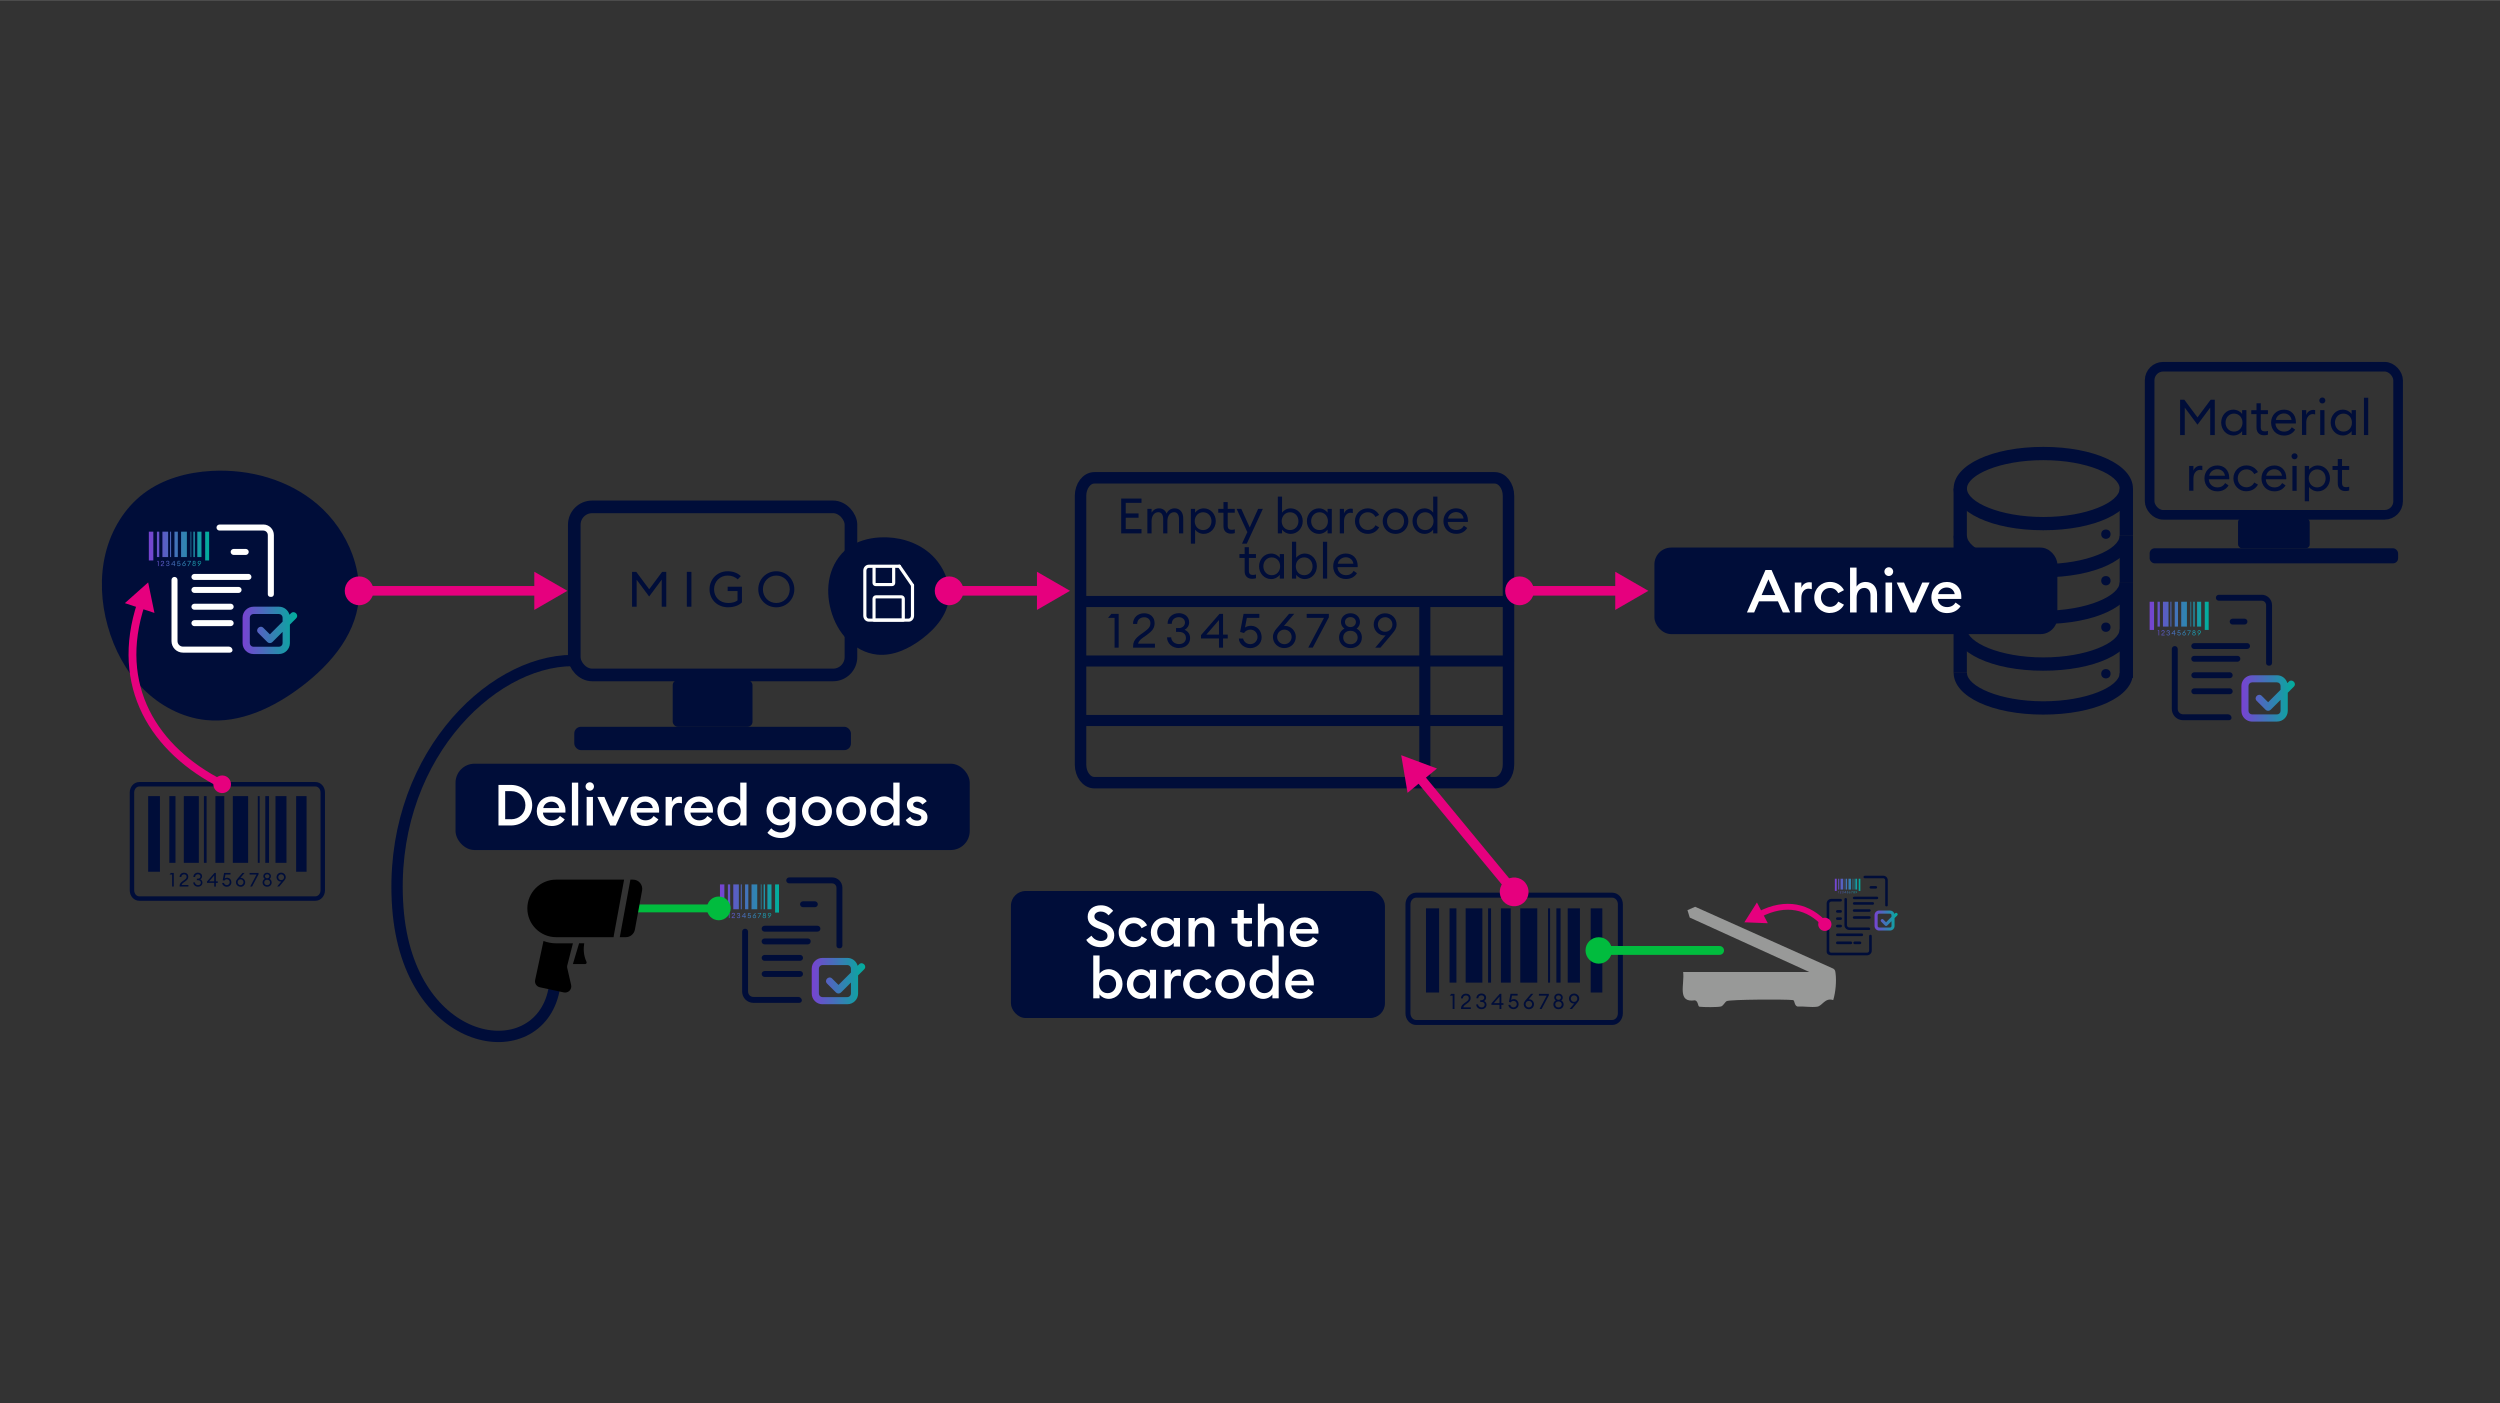 <?xml version="1.0" encoding="UTF-8"?>
<svg xmlns="http://www.w3.org/2000/svg" xmlns:xlink="http://www.w3.org/1999/xlink" id="Layer_1" data-name="Layer 1" viewBox="0 0 556 312" width="800" height="449">
  <rect x="0" y="0" width="556" height="312" fill="#333333" stroke="none"/>
  <defs>
    <linearGradient id="linear-gradient" x1="53.94" y1="140.17" x2="66.09" y2="140.17" gradientUnits="userSpaceOnUse">
      <stop offset="0" stop-color="#7842d2"/>
      <stop offset="1" stop-color="#01af9c"/>
    </linearGradient>
    <linearGradient id="linear-gradient-2" x1="33.11" y1="122.05" x2="46.51" y2="122.05" xlink:href="#linear-gradient"/>
    <linearGradient id="linear-gradient-3" x1="180.53" y1="218.16" x2="192.43" y2="218.16" xlink:href="#linear-gradient"/>
    <linearGradient id="linear-gradient-4" x1="160.13" y1="200.42" x2="173.25" y2="200.42" xlink:href="#linear-gradient"/>
    <linearGradient id="linear-gradient-5" x1="416.89" y1="204.71" x2="422.04" y2="204.71" xlink:href="#linear-gradient"/>
    <linearGradient id="linear-gradient-6" x1="408.06" y1="197.03" x2="413.74" y2="197.03" xlink:href="#linear-gradient"/>
    <linearGradient id="linear-gradient-7" x1="498.49" y1="155.3" x2="510.38" y2="155.3" xlink:href="#linear-gradient"/>
    <linearGradient id="linear-gradient-8" x1="478.08" y1="137.55" x2="491.21" y2="137.55" xlink:href="#linear-gradient"/>
  </defs>
  <g>
    <g>
      <path id="Vector" d="M78.36,123.28c.97,2.63,1.5,5.42,1.51,8.23.03,8.9-6.14,16.09-12.8,21.14-6.14,4.66-13.62,8.26-21.29,7.46-5.29-.55-10.27-3.21-14.04-7.02-3.77-3.81-6.35-8.72-7.79-13.9-1.46-5.23-1.77-10.83-.49-16.09,1.28-5.26,4.22-10.15,8.5-13.39,4.31-3.26,9.75-4.72,15.14-5.01,8.39-.45,17.1,1.94,23.53,7.45,3.44,2.95,6.16,6.85,7.74,11.14Z" fill="#000d39"/>
      <g>
        <g>
          <g>
            <path d="M51.7,144.49c-.04-.39-.4-.71-.8-.71h-10.2c-.67,0-1.22-.55-1.22-1.22v-13.61c0-.37-.3-.67-.67-.67h0c-.37,0-.67.3-.67.67v13.61c0,1.41,1.15,2.56,2.56,2.56h10.42c.17,0,.33-.07.45-.2.11-.12.16-.27.14-.42h0Z" fill="#fff"/>
            <path d="M58.55,116.63h-9.73c-.37,0-.67.3-.67.67h0c0,.37.3.67.67.67h9.73c.56,0,1.01.45,1.01,1.01v13.16c0,.32.26.58.58.58h0s.09,0,.14,0c.15.02.31-.03.43-.14.13-.11.2-.28.2-.45v-13.16c0-1.3-1.05-2.35-2.35-2.35Z" fill="#fff"/>
            <path d="M53.69,130.95c-.09-.28-.37-.45-.66-.45h-9.76c-.29,0-.57.18-.66.45-.15.46.2.89.64.89h9.8c.44,0,.79-.43.64-.89Z" fill="#fff"/>
            <path d="M55.24,127.61h-11.97c-.29,0-.57.18-.66.45-.15.46.2.89.64.89h11.97c.29,0,.57-.18.66-.45.15-.46-.2-.89-.64-.89Z" fill="#fff"/>
            <path d="M51.29,134.24h-8.02c-.29,0-.57.18-.66.45-.15.46.2.89.64.89h8.02c.29,0,.57-.18.66-.45.15-.46-.2-.89-.64-.89Z" fill="#fff"/>
            <path d="M51.29,137.89h-8.02c-.29,0-.57.18-.66.45-.15.46.2.89.64.89h8.02c.29,0,.57-.18.66-.45.15-.46-.2-.89-.64-.89Z" fill="#fff"/>
            <path d="M54.64,123.39c.44,0,.79-.43.64-.89-.09-.28-.37-.45-.66-.45h-2.62c-.29,0-.57.18-.66.45-.15.46.2.89.64.89h2.66Z" fill="#fff"/>
          </g>
          <path d="M56.37,145.43h5.67c1.34,0,2.43-1.09,2.43-2.43v-4.12l1.38-1.38c.75-.75-.39-1.89-1.14-1.14,0,0-.33.33-.33.33-.28-1.03-1.22-1.79-2.33-1.79h-5.67c-1.34,0-2.43,1.09-2.43,2.43v5.67c0,1.34,1.09,2.43,2.43,2.43ZM55.56,137.34c0-.45.36-.81.81-.81h5.67c.45,0,.81.36.81.81v.88l-2.83,2.83-1.45-1.45c-.75-.74-1.89.39-1.14,1.14,0,0,2.02,2.02,2.02,2.02.32.32.83.32,1.14,0l2.26-2.26v2.5c0,.45-.36.81-.81.81h-5.67c-.45,0-.81-.36-.81-.81v-5.67Z" fill="url(#linear-gradient)"/>
        </g>
        <path d="M34.1,118.22v6.4h-1v-6.4h1ZM35.42,118.22v5.65h-.52v-5.65h.52ZM37.39,118.22v5.65h-1.27v-5.65h1.27ZM38.05,118.22v5.65h-.23v-5.65h.23ZM39.55,118.22v5.65h-.75v-5.65h.75ZM41.56,118.22v5.65h-1.29v-5.65h1.29ZM42.54,118.22v5.65h-.16v-5.65h.16ZM43.33,118.22v5.65h-.32v-5.65h.32ZM44.81,118.22v5.65h-.93v-5.65h.93ZM46.51,118.22v6.4h-.88v-6.4h.88ZM35.13,124.85h-.22l.11-.14h.25v1.15h-.14v-1.01ZM36.51,125.87h-.75v-.06c0-.25.22-.36.39-.49.13-.1.2-.16.2-.29,0-.12-.09-.2-.21-.2s-.24.08-.24.23h-.14c0-.22.17-.36.38-.36.19,0,.36.11.36.34,0,.17-.08.27-.27.4-.13.1-.27.16-.3.3h.57v.13ZM37.33,125.88c-.23,0-.41-.15-.41-.37h.14c0,.14.13.23.27.23.13,0,.23-.07.23-.21,0-.14-.1-.21-.25-.21h-.09v-.13h.09c.12,0,.21-.08.21-.19,0-.11-.09-.19-.21-.19-.13,0-.24.08-.24.23h-.14c0-.22.17-.36.38-.36.19,0,.35.12.35.32,0,.11-.07.21-.16.25.12.05.19.15.19.28,0,.2-.16.34-.38.34ZM38.69,125.56h-.61v-.11l.63-.73h.12v.71h.16v.13h-.16v.31h-.14v-.31ZM38.69,124.93l-.43.5h.43v-.5ZM39.51,125.56c.03.11.12.19.24.19.14,0,.25-.11.25-.25s-.1-.25-.24-.25c-.1,0-.17.05-.22.12l-.13-.04.12-.62h.54v.14h-.43l-.06.33s.12-.06.2-.06c.22,0,.37.17.37.4,0,.2-.17.37-.39.37-.21,0-.38-.15-.39-.33h.14ZM40.92,125.88c-.22,0-.39-.17-.39-.38,0-.12.06-.21.13-.29l.42-.5h.18l-.35.42s.03,0,.05,0c.19,0,.36.17.36.37,0,.21-.17.38-.39.38ZM40.92,125.75c.14,0,.25-.11.25-.25s-.11-.25-.25-.25-.25.11-.25.25.11.25.25.25ZM41.74,125.87l.54-1.02h-.59v-.14h.76v.12l-.55,1.04h-.16ZM43.18,125.88c-.23,0-.39-.15-.39-.36,0-.14.07-.25.18-.3-.07-.05-.12-.13-.12-.23,0-.17.14-.3.32-.3s.32.12.32.3c0,.1-.04.18-.12.23.11.06.18.16.18.3,0,.21-.16.36-.39.36ZM43.18,125.75c.15,0,.25-.1.25-.23s-.09-.23-.25-.23-.25.1-.25.23.1.23.25.23ZM43.18,125.17c.12,0,.19-.08.19-.17,0-.1-.07-.17-.19-.17s-.19.07-.19.17c0,.09.07.17.19.17ZM44.37,125.45s-.03,0-.05,0c-.19,0-.36-.17-.36-.37,0-.21.17-.38.39-.38s.39.17.39.38c0,.12-.06.21-.13.29l-.42.5h-.18l.36-.42ZM44.36,125.33c.14,0,.25-.11.25-.25s-.11-.25-.25-.25-.25.11-.25.25.11.25.25.25Z" fill="url(#linear-gradient-2)"/>
      </g>
    </g>
    <g>
      <g>
        <path d="M70.16,174.39c.9,0,1.62.82,1.62,1.83v21.76c0,1.01-.73,1.83-1.62,1.83H30.97c-.9,0-1.62-.82-1.62-1.83v-21.76c0-1.01.73-1.83,1.62-1.83h39.19Z" fill="none" stroke="#000d39" stroke-linecap="round" stroke-linejoin="round" stroke-width=".99"/>
        <g>
          <path d="M35.57,177.03v16.82h-2.62v-16.82h2.62ZM39.03,177.03v14.84h-1.37v-14.84h1.37ZM44.22,177.03v14.84h-3.34v-14.84h3.34ZM45.95,177.03v14.84h-.6v-14.84h.6ZM49.88,177.03v14.84h-1.97v-14.84h1.97ZM55.18,177.03v14.84h-3.4v-14.84h3.4ZM57.75,177.03v14.84h-.42v-14.84h.42ZM59.83,177.03v14.84h-.83v-14.84h.83ZM63.71,177.03v14.84h-2.44v-14.84h2.44ZM68.18,177.03v16.82h-2.32v-16.82h2.32Z" fill="#000d39" fill-rule="evenodd"/>
          <g>
            <path d="M38.28,194.47h-.58l.3-.36h.65v3.03h-.37v-2.67Z" fill="#000d39"/>
            <path d="M41.9,197.14h-1.96v-.15c0-.65.57-.95,1.02-1.28.35-.26.54-.42.54-.77,0-.32-.23-.52-.55-.52s-.62.2-.63.6h-.38c0-.58.44-.96,1-.96.5,0,.93.3.93.89,0,.44-.2.7-.7,1.06-.35.26-.7.43-.78.78h1.51v.35Z" fill="#000d39"/>
            <path d="M44.06,197.18c-.61,0-1.08-.41-1.08-.96h.37c.02.37.33.61.71.61.34,0,.61-.19.61-.55,0-.38-.27-.55-.66-.55h-.23v-.34h.24c.32,0,.55-.2.56-.49,0-.29-.24-.49-.55-.49-.35,0-.63.2-.64.6h-.38c0-.59.46-.96,1.01-.96.51,0,.93.32.92.83,0,.29-.18.54-.41.66.31.12.49.39.49.74,0,.53-.41.89-.99.89Z" fill="#000d39"/>
            <path d="M47.64,196.32h-1.61v-.29l1.66-1.91h.32v1.86h.42v.35h-.42v.82h-.37v-.82ZM47.64,194.67l-1.13,1.31h1.13v-1.31Z" fill="#000d39"/>
            <path d="M49.8,196.32c.07.29.32.5.64.5.38,0,.65-.29.65-.65s-.26-.65-.64-.65c-.26,0-.46.12-.57.31l-.35-.1.31-1.62h1.42v.36h-1.12l-.17.87c.12-.09.3-.16.53-.16.57,0,.96.45.96,1.05,0,.53-.44.96-1.03.96-.55,0-1-.4-1.02-.86h.38Z" fill="#000d39"/>
            <path d="M53.5,197.18c-.59,0-1.03-.45-1.03-1,0-.32.15-.55.34-.77l1.11-1.3h.47l-.93,1.1s.08,0,.12,0c.51,0,.95.45.95.98,0,.56-.44,1.01-1.02,1.01ZM53.5,196.83c.37,0,.65-.29.65-.65s-.28-.65-.65-.65-.65.29-.65.65.28.65.65.65Z" fill="#000d39"/>
            <path d="M55.64,197.14l1.42-2.67h-1.55v-.36h1.99v.31l-1.44,2.72h-.41Z" fill="#000d39"/>
            <path d="M59.42,197.18c-.59,0-1.02-.4-1.02-.95,0-.36.18-.64.48-.79-.2-.13-.32-.35-.32-.6,0-.45.37-.78.85-.78s.85.33.85.78c0,.25-.12.47-.31.6.3.15.47.43.47.79,0,.55-.41.95-1.02.95ZM59.42,196.83c.41,0,.64-.27.64-.6s-.24-.61-.64-.61-.65.26-.65.61.25.6.65.6ZM59.42,195.3c.31,0,.49-.21.49-.45,0-.25-.18-.44-.49-.44s-.49.19-.49.44c0,.23.19.45.49.45Z" fill="#000d39"/>
            <path d="M62.57,196.03s-.08,0-.12,0c-.51,0-.95-.45-.95-.97,0-.56.44-1.01,1.02-1.01s1.03.45,1.03,1c0,.32-.15.55-.34.77l-1.11,1.31h-.47l.93-1.11ZM62.53,195.72c.37,0,.65-.29.65-.65s-.28-.65-.65-.65-.65.29-.65.65.28.65.65.65Z" fill="#000d39"/>
          </g>
        </g>
      </g>
      <g>
        <path d="M31.38,134.24c-6.07,18.3,2.88,32.56,18.04,40.16" fill="none" stroke="#e6007e" stroke-linecap="round" stroke-linejoin="round" stroke-width="1.74"/>
        <polygon points="27.77 134.11 32.95 129.5 34.35 136.29 27.77 134.11" fill="#e6007e"/>
        <path d="M48.54,176.15c.97.48,2.15.09,2.63-.88.48-.97.09-2.15-.88-2.63-.97-.48-2.15-.09-2.63.88-.49.97-.09,2.15.88,2.63Z" fill="#e6007e"/>
      </g>
    </g>
    <g>
      <g>
        <rect x="127.72" y="112.7" width="61.53" height="37.38" rx="3.97" ry="3.97" fill="none" stroke="#000d39" stroke-linecap="round" stroke-linejoin="round" stroke-width="2.81"/>
        <rect x="149.61" y="151.22" width="17.75" height="10.39" rx="1.13" ry="1.13" fill="#000d39"/>
        <rect x="127.72" y="161.61" width="61.53" height="5.19" rx="1.48" ry="1.48" fill="#000d39"/>
      </g>
      <g>
        <path d="M123.19,220.21c-3.55,17.53-32.43,13.37-34.72-18.47-2.32-32.22,20.23-54.87,38.95-54.87" fill="none" stroke="#000d39" stroke-linecap="round" stroke-linejoin="round" stroke-width="2.52"/>
        <g>
          <g>
            <g>
              <g>
                <path d="M178.33,222.39c-.04-.38-.4-.7-.78-.7h-9.99c-.66,0-1.19-.53-1.19-1.19v-13.32c0-.36-.29-.66-.66-.66h0c-.36,0-.66.29-.66.66v13.32c0,1.38,1.12,2.51,2.51,2.51h10.2c.17,0,.33-.07.44-.2.1-.12.15-.26.13-.42h0Z" fill="#000d39"/>
                <path d="M185.05,195.11h-9.53c-.36,0-.66.29-.66.66h0c0,.36.29.66.66.66h9.52c.55,0,.99.44.99.99v12.88c0,.31.25.57.57.57h0s.09,0,.13,0c.15.02.3-.03.42-.14.12-.11.2-.27.2-.44v-12.89c0-1.27-1.03-2.3-2.3-2.3Z" fill="#000d39"/>
                <path d="M180.28,209.13c-.09-.27-.36-.44-.65-.44h-9.56c-.29,0-.56.17-.65.44-.14.45.19.87.62.87h9.6c.43,0,.77-.42.62-.87Z" fill="#000d39"/>
                <path d="M181.8,205.86h-11.72c-.29,0-.56.17-.65.44-.14.45.19.87.62.87h11.72c.29,0,.56-.17.65-.44.14-.45-.19-.87-.62-.87Z" fill="#000d39"/>
                <path d="M177.93,212.35h-7.85c-.29,0-.56.17-.65.44-.14.45.19.87.62.87h7.85c.29,0,.56-.17.65-.44.14-.45-.19-.87-.62-.87Z" fill="#000d39"/>
                <path d="M177.93,215.93h-7.85c-.29,0-.56.17-.65.44-.14.45.19.87.62.87h7.85c.29,0,.56-.17.65-.44.14-.45-.19-.87-.62-.87Z" fill="#000d39"/>
                <path d="M181.22,201.73c.43,0,.77-.42.62-.87-.09-.27-.36-.44-.65-.44h-2.57c-.29,0-.56.17-.65.44-.14.45.19.87.62.87h2.61Z" fill="#000d39"/>
              </g>
              <path d="M182.91,223.31h5.55c1.31,0,2.38-1.07,2.38-2.38v-4.03l1.35-1.35c.73-.74-.39-1.85-1.12-1.12,0,0-.33.33-.33.33-.28-1-1.19-1.75-2.28-1.75h-5.55c-1.31,0-2.38,1.07-2.38,2.38v5.55c0,1.31,1.07,2.38,2.38,2.38ZM182.12,215.39c0-.44.36-.79.79-.79h5.55c.44,0,.79.36.79.79v.86l-2.77,2.77-1.42-1.42c-.74-.73-1.85.38-1.12,1.12,0,0,1.98,1.98,1.98,1.98.31.31.81.31,1.12,0l2.21-2.21v2.45c0,.44-.36.79-.79.79h-5.55c-.44,0-.79-.36-.79-.79v-5.55Z" fill="url(#linear-gradient-3)"/>
            </g>
            <path d="M161.1,196.66v6.27h-.98v-6.27h.98ZM162.39,196.66v5.53h-.51v-5.53h.51ZM164.32,196.66v5.53h-1.24v-5.53h1.24ZM164.97,196.66v5.53h-.22v-5.53h.22ZM166.43,196.66v5.53h-.73v-5.53h.73ZM168.41,196.66v5.53h-1.27v-5.53h1.27ZM169.36,196.66v5.53h-.16v-5.53h.16ZM170.14,196.66v5.53h-.31v-5.53h.31ZM171.58,196.66v5.53h-.91v-5.53h.91ZM173.25,196.66v6.27h-.87v-6.27h.87ZM162.11,203.16h-.22l.11-.14h.24v1.13h-.14v-.99ZM163.46,204.15h-.73v-.05c0-.24.21-.35.38-.48.13-.1.2-.16.2-.29,0-.12-.08-.2-.21-.2s-.23.08-.23.22h-.14c0-.22.16-.36.37-.36.19,0,.35.11.35.33,0,.17-.08.26-.26.39-.13.1-.26.16-.29.29h.56v.13ZM164.26,204.17c-.23,0-.4-.15-.4-.36h.14c0,.14.12.23.26.23.13,0,.23-.07.23-.2,0-.14-.1-.2-.25-.2h-.08v-.13h.09c.12,0,.21-.08.21-.18,0-.11-.09-.18-.2-.18-.13,0-.24.07-.24.22h-.14c0-.22.17-.36.38-.36.19,0,.34.12.34.31,0,.11-.07.2-.15.25.11.05.18.15.18.27,0,.2-.15.33-.37.33ZM165.6,203.85h-.6v-.11l.62-.71h.12v.69h.16v.13h-.16v.31h-.14v-.31ZM165.6,203.23l-.42.49h.42v-.49ZM166.4,203.85c.03.11.12.19.24.19.14,0,.24-.11.24-.24s-.1-.24-.24-.24c-.1,0-.17.05-.21.11l-.13-.04.12-.6h.53v.13h-.42l-.06.32s.11-.06.2-.06c.21,0,.36.17.36.39,0,.2-.16.36-.38.36-.2,0-.37-.15-.38-.32h.14ZM167.78,204.17c-.22,0-.38-.17-.38-.37,0-.12.06-.21.13-.29l.41-.48h.17l-.34.41s.03,0,.04,0c.19,0,.35.17.35.36,0,.21-.16.38-.38.38ZM167.78,204.04c.14,0,.24-.11.24-.24s-.1-.24-.24-.24-.24.11-.24.24.1.24.24.24ZM168.58,204.15l.53-.99h-.58v-.13h.74v.11l-.54,1.01h-.15ZM169.99,204.17c-.22,0-.38-.15-.38-.35,0-.14.07-.24.18-.3-.07-.05-.12-.13-.12-.22,0-.17.14-.29.32-.29s.32.12.32.29c0,.09-.04.17-.11.22.11.06.18.16.18.3,0,.21-.15.35-.38.35ZM169.99,204.04c.15,0,.24-.1.24-.22s-.09-.23-.24-.23-.24.1-.24.23.09.22.24.22ZM169.99,203.47c.11,0,.18-.08.18-.17,0-.09-.07-.17-.18-.17s-.18.07-.18.17c0,.09.07.17.18.17ZM171.16,203.74s-.03,0-.04,0c-.19,0-.35-.17-.35-.36,0-.21.16-.38.38-.38s.38.17.38.37c0,.12-.06.21-.13.29l-.41.49h-.17l.35-.41ZM171.14,203.62c.14,0,.24-.11.24-.24s-.1-.24-.24-.24-.24.11-.24.24.1.24.24.24Z" fill="url(#linear-gradient-4)"/>
          </g>
          <g>
            <line x1="142.07" y1="202" x2="159.98" y2="202" fill="none" stroke="#01bc3e" stroke-linecap="round" stroke-linejoin="round" stroke-width="1.76"/>
            <path d="M159.85,204.64c1.46,0,2.64-1.18,2.64-2.64s-1.18-2.64-2.64-2.64-2.64,1.18-2.64,2.64,1.18,2.64,2.64,2.64Z" fill="#01bc3e"/>
          </g>
          <path d="M128.8,209.76h1.13c-.17,1.07-.21,2.63.51,4.13.05.11.04.23-.02.33-.06.1-.17.16-.29.16-.75,0-2.11,0-2.72,0l1.38-4.62h0ZM127.42,209.76l-1.28,5c-.03.17-.02.35.02.52l.86,3.76c.1.46-.03.93-.36,1.27-.33.33-.8.47-1.26.38l-5.34-1.15c-.71-.15-1.18-.83-1.06-1.55l1.87-8.75c.88.34,1.83.53,2.83.53h3.73,0ZM136.47,208.4h-12.79c-3.53,0-6.4-2.87-6.4-6.4h0c0-3.54,2.87-6.4,6.4-6.4h15.12l-2.31,12.55c-.02.08-.02.17-.02.25h0ZM140.2,195.6h.58c.61,0,1.19.27,1.58.74s.55,1.09.44,1.68l-1.6,8.7c-.18.97-1.03,1.68-2.02,1.68h-1.34l2.36-12.8Z" fill-rule="evenodd"/>
        </g>
      </g>
    </g>
    <g>
      <line x1="120.07" y1="131.37" x2="79.87" y2="131.37" fill="none" stroke="#e6007e" stroke-miterlimit="10" stroke-width="2.13"/>
      <polygon points="118.83 127.13 126.18 131.37 118.83 135.62 118.83 127.13" fill="#e6007e"/>
      <path d="M79.87,128.17c-1.77,0-3.2,1.43-3.2,3.2s1.43,3.2,3.2,3.2,3.2-1.43,3.2-3.2-1.43-3.2-3.2-3.2Z" fill="#e6007e"/>
    </g>
    <g>
      <path id="Vector-2" data-name="Vector" d="M210.38,128.24c.45,1.24.71,2.55.71,3.87.01,4.18-2.89,7.57-6.02,9.94-2.89,2.19-6.41,3.88-10.01,3.51-2.49-.26-4.83-1.51-6.6-3.3-1.77-1.79-2.99-4.1-3.66-6.54-.69-2.46-.83-5.1-.23-7.57.6-2.47,1.98-4.78,4-6.3,2.03-1.53,4.59-2.22,7.12-2.36,3.95-.21,8.04.91,11.07,3.51,1.62,1.39,2.9,3.22,3.64,5.24Z" fill="#000d39"/>
      <g>
        <path d="M202.07,138.23h-8.86c-.67,0-1.22-.6-1.22-1.33v-10.01c0-.74.55-1.33,1.22-1.33h6.82c.19,0,.35.16.35.35s-.16.35-.35.35h-6.82c-.29,0-.52.28-.52.64v10.01c0,.35.23.64.52.64h8.86c.29,0,.52-.28.52-.64v-6.76c0-.19.16-.35.35-.35s.35.16.35.35v6.76c0,.74-.55,1.33-1.22,1.33Z" fill="#fff"/>
        <path d="M198.39,130.33h-3.64c-.39,0-.71-.32-.71-.71v-3.31c0-.19.16-.35.35-.35s.35.16.35.35v3.31s0,.01.01.01h3.64s.01,0,.01-.01v-3.31c0-.19.16-.35.35-.35s.35.16.35.35v3.31c0,.39-.32.71-.71.71Z" fill="#fff"/>
        <path d="M200.88,138.23h-6.49c-.19,0-.35-.16-.35-.35v-4.74c0-.43.35-.78.78-.78h5.64c.43,0,.78.35.78.78v4.74c0,.19-.16.35-.35.35ZM194.74,137.53h5.79v-4.39s-.04-.08-.08-.08h-5.64s-.08.04-.08.08v4.39Z" fill="#fff"/>
        <path d="M202.94,130.48c-.11,0-.22-.05-.29-.15l-2.92-4.23c-.11-.16-.07-.38.09-.49.16-.11.38-.07.49.09l2.92,4.23c.11.16.07.38-.09.49-.06.04-.13.06-.2.06Z" fill="#fff"/>
      </g>
    </g>
    <g>
      <path d="M332.41,106.24c1.7,0,3.08,1.8,3.08,4.03v59.74c0,2.22-1.38,4.03-3.08,4.03h-89.02c-1.7,0-3.08-1.8-3.08-4.03v-59.74c0-2.22,1.38-4.03,3.08-4.03h89.02Z" fill="none" stroke="#000d39" stroke-linecap="round" stroke-linejoin="round" stroke-width="2.55"/>
      <line x1="240.45" y1="133.75" x2="335.49" y2="133.75" fill="none" stroke="#000d39" stroke-linecap="round" stroke-linejoin="round" stroke-width="2.47"/>
      <line x1="240.45" y1="146.98" x2="335.49" y2="146.98" fill="none" stroke="#000d39" stroke-linecap="round" stroke-linejoin="round" stroke-width="2.47"/>
      <line x1="240.45" y1="160.21" x2="335.49" y2="160.21" fill="none" stroke="#000d39" stroke-linecap="round" stroke-linejoin="round" stroke-width="2.47"/>
      <line x1="316.88" y1="133.9" x2="316.88" y2="174.04" fill="none" stroke="#000d39" stroke-linecap="round" stroke-linejoin="round" stroke-width="2.47"/>
      <g>
        <path d="M247.88,137.39h-1.45l.74-.9h1.62v7.52h-.91v-6.62Z" fill="#000d39"/>
        <path d="M256.87,144.01h-4.87v-.36c0-1.61,1.41-2.35,2.52-3.18.87-.65,1.33-1.04,1.33-1.92,0-.78-.56-1.3-1.38-1.3s-1.55.51-1.56,1.48h-.93c0-1.44,1.09-2.37,2.48-2.37,1.25,0,2.32.74,2.32,2.2,0,1.1-.51,1.74-1.74,2.63-.87.64-1.75,1.07-1.93,1.94h3.75v.88Z" fill="#000d39"/>
        <path d="M262.23,144.11c-1.5,0-2.67-1.01-2.68-2.39h.92c.05.91.83,1.5,1.76,1.5.84,0,1.52-.48,1.52-1.36,0-.93-.67-1.36-1.64-1.36h-.56v-.84h.6c.78,0,1.38-.51,1.39-1.22.01-.72-.6-1.21-1.36-1.21-.86,0-1.57.5-1.58,1.48h-.93c0-1.46,1.13-2.37,2.51-2.37,1.27,0,2.3.8,2.29,2.06-.01.73-.44,1.34-1.02,1.64.76.31,1.23.97,1.23,1.83,0,1.32-1.02,2.21-2.46,2.21Z" fill="#000d39"/>
        <path d="M271.1,141.96h-4v-.73l4.12-4.74h.79v4.62h1.04v.86h-1.04v2.04h-.91v-2.04ZM271.1,137.87l-2.81,3.24h2.81v-3.24Z" fill="#000d39"/>
        <path d="M276.46,141.98c.17.71.79,1.25,1.59,1.25.93,0,1.62-.72,1.62-1.61s-.65-1.62-1.58-1.62c-.65,0-1.13.31-1.42.76l-.87-.25.77-4.01h3.51v.89h-2.78l-.41,2.15c.3-.22.75-.39,1.31-.39,1.41,0,2.39,1.11,2.39,2.59,0,1.32-1.09,2.38-2.55,2.38-1.36,0-2.49-.98-2.52-2.14h.93Z" fill="#000d39"/>
        <path d="M285.65,144.11c-1.46,0-2.55-1.11-2.55-2.48,0-.79.38-1.37.85-1.92l2.74-3.23h1.15l-2.3,2.72c.11-.01.2-.02.3-.02,1.26,0,2.35,1.11,2.35,2.42,0,1.39-1.08,2.5-2.54,2.5ZM285.65,143.24c.91,0,1.61-.73,1.61-1.62s-.7-1.62-1.61-1.62-1.62.73-1.62,1.62.7,1.62,1.62,1.62Z" fill="#000d39"/>
        <path d="M290.95,144.01l3.51-6.63h-3.85v-.89h4.93v.76l-3.58,6.75h-1.02Z" fill="#000d39"/>
        <path d="M300.34,144.11c-1.47,0-2.53-1-2.53-2.36,0-.9.44-1.6,1.2-1.97-.49-.33-.78-.86-.78-1.48,0-1.12.91-1.94,2.12-1.94s2.11.82,2.11,1.94c0,.62-.29,1.15-.76,1.48.74.37,1.18,1.07,1.18,1.97,0,1.37-1.03,2.36-2.52,2.36ZM300.34,143.25c1.01,0,1.6-.67,1.6-1.49s-.59-1.5-1.6-1.5-1.61.66-1.61,1.5.62,1.49,1.61,1.49ZM300.34,139.43c.76,0,1.21-.53,1.21-1.11,0-.62-.46-1.1-1.21-1.1s-1.22.48-1.22,1.1c0,.58.48,1.11,1.22,1.11Z" fill="#000d39"/>
        <path d="M308.16,141.27c-.1.02-.19.02-.3.02-1.26,0-2.35-1.11-2.35-2.41,0-1.4,1.08-2.51,2.54-2.51s2.55,1.11,2.55,2.48c0,.79-.38,1.37-.85,1.92l-2.75,3.25h-1.16l2.32-2.74ZM308.05,140.48c.92,0,1.62-.73,1.62-1.62s-.7-1.62-1.62-1.62-1.61.73-1.61,1.62.69,1.62,1.61,1.62Z" fill="#000d39"/>
      </g>
    </g>
    <g>
      <path d="M358.56,199.06c1,0,1.81.91,1.81,2.04v24.23c0,1.12-.81,2.04-1.81,2.04h-43.62c-1,0-1.81-.91-1.81-2.04v-24.23c0-1.12.81-2.04,1.81-2.04h43.62Z" fill="none" stroke="#000d39" stroke-linecap="round" stroke-linejoin="round" stroke-width="1.11"/>
      <g>
        <path d="M320.06,201.99v18.72h-2.92v-18.72h2.92ZM323.91,201.99v16.52h-1.53v-16.52h1.53ZM329.68,201.99v16.52h-3.72v-16.52h3.72ZM331.61,201.99v16.52h-.66v-16.52h.66ZM335.99,201.99v16.52h-2.19v-16.52h2.19ZM341.89,201.99v16.52h-3.78v-16.52h3.78ZM344.74,201.99v16.52h-.46v-16.52h.46ZM347.07,201.99v16.52h-.93v-16.52h.93ZM351.38,201.99v16.52h-2.72v-16.52h2.72ZM356.36,201.99v18.72h-2.59v-18.72h2.59Z" fill="#000d39" fill-rule="evenodd"/>
        <g>
          <path d="M323.07,221.41h-.65l.33-.4h.73v3.37h-.41v-2.97Z" fill="#000d39"/>
          <path d="M327.11,224.38h-2.18v-.16c0-.72.63-1.05,1.13-1.42.39-.29.6-.47.6-.86,0-.35-.25-.58-.62-.58s-.69.23-.7.66h-.42c0-.65.49-1.06,1.11-1.06.56,0,1.04.33,1.04.99,0,.49-.23.78-.78,1.18-.39.29-.78.48-.86.87h1.68v.39Z" fill="#000d39"/>
          <path d="M329.51,224.42c-.67,0-1.2-.45-1.2-1.07h.41c.02.41.37.67.79.67.38,0,.68-.21.68-.61,0-.42-.3-.61-.74-.61h-.25v-.38h.27c.35,0,.62-.23.62-.55,0-.32-.27-.54-.61-.54-.38,0-.7.22-.71.66h-.42c0-.66.51-1.06,1.13-1.06.57,0,1.03.36,1.03.93,0,.33-.2.6-.46.74.34.14.55.44.55.82,0,.59-.46.99-1.1.99Z" fill="#000d39"/>
          <path d="M333.49,223.46h-1.8v-.33l1.85-2.13h.36v2.07h.47v.38h-.47v.92h-.41v-.92ZM333.49,221.62l-1.26,1.45h1.26v-1.45Z" fill="#000d39"/>
          <path d="M335.89,223.46c.08.32.36.56.71.56.42,0,.73-.32.73-.72s-.29-.73-.71-.73c-.29,0-.51.14-.64.34l-.39-.11.35-1.8h1.58v.4h-1.25l-.19.96c.13-.1.34-.18.59-.18.63,0,1.07.5,1.07,1.16,0,.59-.49,1.07-1.14,1.07-.61,0-1.12-.44-1.13-.96h.42Z" fill="#000d39"/>
          <path d="M340.02,224.42c-.66,0-1.14-.5-1.14-1.11,0-.36.17-.61.38-.86l1.23-1.45h.52l-1.03,1.22s.09,0,.13,0c.57,0,1.05.5,1.05,1.09,0,.62-.48,1.12-1.14,1.12ZM340.02,224.03c.41,0,.72-.33.72-.73s-.31-.73-.72-.73-.73.33-.73.73.31.73.73.73Z" fill="#000d39"/>
          <path d="M342.4,224.38l1.58-2.97h-1.73v-.4h2.21v.34l-1.61,3.03h-.46Z" fill="#000d39"/>
          <path d="M346.61,224.42c-.66,0-1.14-.45-1.14-1.06,0-.4.2-.72.54-.88-.22-.15-.35-.38-.35-.66,0-.5.41-.87.95-.87s.95.37.95.87c0,.28-.13.52-.34.66.33.17.53.48.53.88,0,.61-.46,1.06-1.13,1.06ZM346.61,224.03c.45,0,.72-.3.72-.67s-.27-.67-.72-.67-.72.29-.72.67.28.67.72.67ZM346.61,222.33c.34,0,.54-.24.54-.5,0-.28-.2-.49-.54-.49s-.55.21-.55.49c0,.26.21.5.55.5Z" fill="#000d39"/>
          <path d="M350.12,223.15s-.09,0-.13,0c-.57,0-1.05-.5-1.05-1.08,0-.63.48-1.13,1.14-1.13s1.14.5,1.14,1.11c0,.36-.17.61-.38.86l-1.23,1.46h-.52l1.04-1.23ZM350.07,222.8c.41,0,.73-.33.73-.73s-.31-.73-.73-.73-.72.33-.72.73.31.73.72.73Z" fill="#000d39"/>
        </g>
      </g>
    </g>
    <g>
      <g>
        <g>
          <path d="M415.99,207.85c-.16,0-.3.13-.3.3v3.25c0,.25-.2.45-.45.45h-4.68s-3.28,0-3.28,0c-.25,0-.45-.2-.45-.45v-10.47c0-.25.2-.45.45-.45h2.06c.16,0,.3-.13.3-.3s-.13-.3-.3-.3h-2.06c-.25,0-.48.09-.66.24-.22.18-.37.46-.37.77h0v10.74c0,.63.66.81,1.03.81h7.96c.21,0,.41-.07.58-.18.28-.19.46-.5.46-.86v-3.25c0-.16-.13-.3-.3-.3Z" fill="#000d39"/>
          <path d="M409.35,205.63h-.7c-.16,0-.3.11-.32.27-.02.18.12.32.3.32h.72c.16,0,.3-.13.3-.3h0c0-.16-.13-.3-.3-.3Z" fill="#000d39"/>
          <path d="M414.06,207.58h-5.41c-.16,0-.3.11-.32.27-.02.18.12.32.3.32h5.43c.16,0,.3-.13.3-.3h0c0-.16-.13-.3-.3-.3Z" fill="#000d39"/>
          <path d="M408.63,209.36h3c.16,0,.3.13.3.3,0,.16-.13.3-.3.3h-3c-.16,0-.3-.13-.3-.3,0-.16.13-.3.3-.3Z" fill="#000d39"/>
          <path d="M409.35,202.37h-.7c-.16,0-.3.11-.32.27-.02.18.12.32.3.32h.72c.16,0,.3-.13.3-.3h0c0-.16-.13-.3-.3-.3Z" fill="#000d39"/>
          <path d="M409.35,203.98h-.7c-.16,0-.3.11-.32.27-.02.18.12.32.3.32h.72c.16,0,.3-.13.3-.3h0c0-.16-.13-.3-.3-.3Z" fill="#000d39"/>
          <path d="M412.48,209.36h1.17c.16,0,.3.13.3.3s-.13.3-.3.3h-1.17c-.16,0-.3-.13-.3-.3s.13-.3.3-.3Z" fill="#000d39"/>
        </g>
        <g>
          <g>
            <g>
              <path d="M415.94,206.54c-.02-.17-.17-.3-.34-.3h-4.32c-.28,0-.52-.23-.52-.52v-5.76c0-.16-.13-.28-.28-.28h0c-.16,0-.28.13-.28.28v5.76c0,.6.49,1.08,1.08,1.08h4.41c.07,0,.14-.03.19-.08.05-.05.07-.11.06-.18h0Z" fill="#000d39"/>
              <path d="M418.84,194.74h-4.12c-.16,0-.28.13-.28.28h0c0,.16.13.28.28.28h4.12c.24,0,.43.19.43.43v5.57c0,.14.11.25.25.25h0s.04,0,.06,0c.06,0,.13-.01.18-.06.05-.05.08-.12.08-.19v-5.57c0-.55-.45-1-1-1Z" fill="#000d39"/>
              <path d="M416.78,200.8c-.04-.12-.16-.19-.28-.19h-4.13c-.12,0-.24.07-.28.19-.06.2.08.38.27.38h4.15c.19,0,.33-.18.27-.38Z" fill="#000d39"/>
              <path d="M417.44,199.39h-5.07c-.12,0-.24.07-.28.19-.06.2.08.38.27.38h5.07c.12,0,.24-.07.28-.19.06-.2-.08-.38-.27-.38Z" fill="#000d39"/>
              <path d="M415.76,202.19h-3.4c-.12,0-.24.07-.28.19-.06.2.08.38.27.38h3.4c.12,0,.24-.07.28-.19.06-.2-.08-.38-.27-.38Z" fill="#000d39"/>
              <path d="M415.76,203.74h-3.4c-.12,0-.24.07-.28.19-.06.2.08.38.27.38h3.4c.12,0,.24-.07.28-.19.06-.2-.08-.38-.27-.38Z" fill="#000d39"/>
              <path d="M417.19,197.6c.19,0,.33-.18.27-.38-.04-.12-.16-.19-.28-.19h-1.11c-.12,0-.24.07-.28.19-.06.2.08.38.27.38h1.13Z" fill="#000d39"/>
            </g>
            <path d="M417.92,206.93h2.4c.57,0,1.03-.46,1.03-1.03v-1.74l.59-.59c.32-.32-.17-.8-.48-.48,0,0-.14.14-.14.14-.12-.43-.52-.76-.99-.76h-2.4c-.57,0-1.03.46-1.03,1.03v2.4c0,.57.46,1.03,1.03,1.03ZM417.58,203.51c0-.19.15-.34.34-.34h2.4c.19,0,.34.15.34.34v.37l-1.2,1.2-.61-.61c-.32-.32-.8.17-.48.48,0,0,.86.86.86.86.13.13.35.13.48,0l.96-.96v1.06c0,.19-.15.34-.34.34h-2.4c-.19,0-.34-.15-.34-.34v-2.4Z" fill="url(#linear-gradient-5)"/>
          </g>
          <path d="M408.49,195.41v2.71h-.42v-2.71h.42ZM409.04,195.41v2.39h-.22v-2.39h.22ZM409.88,195.41v2.39h-.54v-2.39h.54ZM410.16,195.41v2.39h-.1v-2.39h.1ZM410.79,195.41v2.39h-.32v-2.39h.32ZM411.65,195.41v2.39h-.55v-2.39h.55ZM412.06,195.41v2.39h-.07v-2.39h.07ZM412.4,195.41v2.39h-.13v-2.39h.13ZM413.02,195.41v2.39h-.39v-2.39h.39ZM413.74,195.41v2.71h-.37v-2.71h.37ZM408.92,198.22h-.09l.05-.06h.11v.49h-.06v-.43ZM409.51,198.65h-.32v-.02c0-.1.09-.15.16-.21.06-.04.09-.07.09-.12,0-.05-.04-.08-.09-.08s-.1.03-.1.1h-.06c0-.09.07-.15.16-.15.08,0,.15.05.15.14,0,.07-.03.11-.11.17-.06.04-.11.07-.13.13h.24v.06ZM409.85,198.65c-.1,0-.17-.07-.17-.16h.06c0,.06.05.1.11.1.05,0,.1-.03.1-.09,0-.06-.04-.09-.11-.09h-.04v-.05h.04c.05,0,.09-.03.09-.08,0-.05-.04-.08-.09-.08-.06,0-.1.03-.1.1h-.06c0-.09.07-.15.16-.15.08,0,.15.05.15.13,0,.05-.03.09-.07.11.05.02.08.06.08.12,0,.09-.07.14-.16.14ZM410.43,198.51h-.26v-.05l.27-.31h.05v.3h.07v.06h-.07v.13h-.06v-.13ZM410.43,198.25l-.18.21h.18v-.21ZM410.78,198.52s.05.08.1.08c.06,0,.11-.05.11-.1s-.04-.11-.1-.11c-.04,0-.07.02-.09.05l-.06-.02.05-.26h.23v.06h-.18l-.03.14s.05-.03.09-.03c.09,0,.16.07.16.17,0,.09-.07.15-.17.15-.09,0-.16-.06-.16-.14h.06ZM411.38,198.65c-.09,0-.17-.07-.17-.16,0-.05.02-.09.05-.12l.18-.21h.07l-.15.18s.01,0,.02,0c.08,0,.15.07.15.16,0,.09-.07.16-.16.16ZM411.38,198.6c.06,0,.1-.05.1-.11s-.05-.11-.1-.11-.11.05-.11.11.05.11.11.11ZM411.72,198.65l.23-.43h-.25v-.06h.32v.05l-.23.44h-.07ZM412.33,198.65c-.1,0-.16-.06-.16-.15,0-.06.03-.1.08-.13-.03-.02-.05-.06-.05-.1,0-.07.06-.13.14-.13s.14.05.14.13c0,.04-.02.07-.05.1.05.02.08.07.08.13,0,.09-.07.15-.16.15ZM412.33,198.6c.07,0,.1-.04.1-.1s-.04-.1-.1-.1-.1.04-.1.1.04.1.1.1ZM412.33,198.35s.08-.03.08-.07c0-.04-.03-.07-.08-.07s-.08.03-.08.07c0,.04.03.07.08.07ZM412.84,198.47s-.01,0-.02,0c-.08,0-.15-.07-.15-.16,0-.09.07-.16.16-.16s.17.07.17.16c0,.05-.02.09-.05.12l-.18.21h-.08l.15-.18ZM412.83,198.42c.06,0,.11-.05.11-.11s-.05-.11-.11-.11-.1.05-.1.11.04.11.1.11Z" fill="url(#linear-gradient-6)"/>
        </g>
      </g>
      <g>
        <path d="M391.28,203.35c5.97-3.13,11.06-1.71,14.57,2.19" fill="none" stroke="#e6007e" stroke-linecap="round" stroke-linejoin="round" stroke-width="1.31"/>
        <polygon points="393.16 205.3 387.95 205.09 390.74 200.68 393.16 205.3" fill="#e6007e"/>
        <path d="M404.75,206.53c.54.61,1.48.65,2.08.11s.65-1.48.11-2.08-1.48-.65-2.08-.11c-.61.54-.65,1.48-.11,2.08Z" fill="#e6007e"/>
      </g>
    </g>
    <g>
      <g>
        <g>
          <path d="M454.43,117.9c-11.37,0-19.94-3.99-19.94-9.27s8.57-9.27,19.94-9.27,19.94,3.99,19.94,9.27-8.57,9.27-19.94,9.27ZM454.43,102.31c-9.72,0-16.98,3.33-16.98,6.32s7.26,6.32,16.98,6.32,16.98-3.33,16.98-6.32-7.26-6.32-16.98-6.32Z" fill="#000d39"/>
          <path d="M454.43,128.37c-11.37,0-19.94-3.99-19.94-9.27h2.96c0,2.98,7.26,6.32,16.98,6.32s16.98-3.33,16.98-6.32h2.96c0,5.29-8.57,9.27-19.94,9.27Z" fill="#000d39"/>
          <path d="M454.43,138.75c-11.37,0-19.94-3.99-19.94-9.27h2.96c0,2.98,7.26,6.32,16.98,6.32s16.98-3.33,16.98-6.32h2.96c0,5.29-8.57,9.27-19.94,9.27Z" fill="#000d39"/>
          <path d="M454.43,149.14c-11.37,0-19.94-4-19.94-9.3h2.96c0,2.99,7.26,6.34,16.98,6.34s16.98-3.3,16.98-6.26h2.96c0,5.26-8.57,9.22-19.94,9.22Z" fill="#000d39"/>
          <path d="M454.43,158.9c-11.37,0-19.94-4-19.94-9.3h2.96c0,2.99,7.26,6.34,16.98,6.34s16.98-3.3,16.98-6.26h2.96c0,5.26-8.57,9.22-19.94,9.22Z" fill="#000d39"/>
          <rect x="471.42" y="119.09" width="2.96" height="10.39" fill="#000d39"/>
          <rect x="471.42" y="129.48" width="2.96" height="21.26" fill="#000d39"/>
          <rect x="471.42" y="108.63" width="2.96" height="10.46" fill="#000d39"/>
          <rect x="434.47" y="108.63" width="2.96" height="40.97" fill="#000d39"/>
          <circle cx="468.35" cy="118.77" r="1.04" fill="#000d39"/>
          <circle cx="468.35" cy="129.12" r="1.04" fill="#000d39"/>
          <circle cx="468.35" cy="139.46" r="1.04" fill="#000d39"/>
          <circle cx="468.35" cy="149.81" r="1.04" fill="#000d39"/>
        </g>
        <g>
          <g>
            <g>
              <path d="M496.29,159.53c-.04-.38-.4-.7-.78-.7h-9.99c-.66,0-1.19-.53-1.19-1.19v-13.32c0-.36-.29-.66-.66-.66h0c-.36,0-.66.29-.66.66v13.32c0,1.38,1.12,2.51,2.51,2.51h10.2c.17,0,.33-.07.44-.2.1-.12.15-.26.13-.42h0Z" fill="#000d39"/>
              <path d="M503,132.25h-9.53c-.36,0-.66.29-.66.66h0c0,.36.29.66.66.66h9.52c.55,0,.99.44.99.99v12.88c0,.31.25.57.57.57h0s.09,0,.13,0c.15.02.3-.03.42-.14.12-.11.2-.27.2-.44v-12.89c0-1.27-1.03-2.3-2.3-2.3Z" fill="#000d39"/>
              <path d="M498.23,146.27c-.09-.27-.36-.44-.65-.44h-9.56c-.29,0-.56.17-.65.44-.14.45.19.87.62.87h9.6c.43,0,.77-.42.62-.87Z" fill="#000d39"/>
              <path d="M499.75,143h-11.72c-.29,0-.56.17-.65.44-.14.45.19.87.62.87h11.72c.29,0,.56-.17.65-.44.14-.45-.19-.87-.62-.87Z" fill="#000d39"/>
              <path d="M495.89,149.49h-7.85c-.29,0-.56.17-.65.44-.14.45.19.87.62.87h7.85c.29,0,.56-.17.65-.44.14-.45-.19-.87-.62-.87Z" fill="#000d39"/>
              <path d="M495.89,153.06h-7.85c-.29,0-.56.17-.65.44-.14.45.19.87.62.87h7.85c.29,0,.56-.17.65-.44.14-.45-.19-.87-.62-.87Z" fill="#000d39"/>
              <path d="M499.17,138.87c.43,0,.77-.42.62-.87-.09-.27-.36-.44-.65-.44h-2.57c-.29,0-.56.17-.65.44-.14.45.19.87.62.87h2.61Z" fill="#000d39"/>
            </g>
            <path d="M500.87,160.45h5.55c1.31,0,2.38-1.07,2.38-2.38v-4.03l1.35-1.35c.73-.74-.39-1.85-1.12-1.12,0,0-.33.33-.33.33-.28-1-1.19-1.75-2.28-1.75h-5.55c-1.31,0-2.38,1.07-2.38,2.38v5.55c0,1.31,1.07,2.38,2.38,2.38ZM500.07,152.52c0-.44.36-.79.79-.79h5.55c.44,0,.79.36.79.79v.86l-2.77,2.77-1.42-1.42c-.74-.73-1.85.38-1.12,1.12,0,0,1.98,1.98,1.98,1.98.31.31.81.31,1.12,0l2.21-2.21v2.45c0,.44-.36.79-.79.79h-5.55c-.44,0-.79-.36-.79-.79v-5.55Z" fill="url(#linear-gradient-7)"/>
          </g>
          <path d="M479.06,133.8v6.27h-.98v-6.27h.98ZM480.35,133.8v5.53h-.51v-5.53h.51ZM482.28,133.8v5.53h-1.24v-5.53h1.24ZM482.92,133.8v5.53h-.22v-5.53h.22ZM484.39,133.8v5.53h-.73v-5.53h.73ZM486.37,133.8v5.53h-1.27v-5.53h1.27ZM487.32,133.8v5.53h-.16v-5.53h.16ZM488.1,133.8v5.53h-.31v-5.53h.31ZM489.54,133.8v5.53h-.91v-5.53h.91ZM491.21,133.8v6.27h-.87v-6.27h.87ZM480.07,140.3h-.22l.11-.14h.24v1.13h-.14v-.99ZM481.42,141.29h-.73v-.05c0-.24.21-.35.38-.48.13-.1.2-.16.2-.29,0-.12-.08-.2-.21-.2s-.23.08-.23.22h-.14c0-.22.16-.36.37-.36.19,0,.35.11.35.33,0,.17-.08.26-.26.39-.13.1-.26.16-.29.29h.56v.13ZM482.22,141.3c-.23,0-.4-.15-.4-.36h.14c0,.14.12.23.26.23.13,0,.23-.07.23-.2,0-.14-.1-.2-.25-.2h-.08v-.13h.09c.12,0,.21-.08.21-.18,0-.11-.09-.18-.2-.18-.13,0-.24.07-.24.22h-.14c0-.22.17-.36.38-.36.19,0,.34.12.34.31,0,.11-.07.2-.15.25.11.05.18.15.18.27,0,.2-.15.33-.37.33ZM483.55,140.98h-.6v-.11l.62-.71h.12v.69h.16v.13h-.16v.31h-.14v-.31ZM483.55,140.37l-.42.49h.42v-.49ZM484.36,140.98c.03.11.12.19.24.19.14,0,.24-.11.24-.24s-.1-.24-.24-.24c-.1,0-.17.05-.21.11l-.13-.04.12-.6h.53v.13h-.42l-.06.32s.11-.06.2-.06c.21,0,.36.17.36.39,0,.2-.16.36-.38.36-.2,0-.37-.15-.38-.32h.14ZM485.74,141.3c-.22,0-.38-.17-.38-.37,0-.12.06-.21.13-.29l.41-.48h.17l-.34.41s.03,0,.04,0c.19,0,.35.17.35.36,0,.21-.16.38-.38.38ZM485.74,141.17c.14,0,.24-.11.24-.24s-.1-.24-.24-.24-.24.11-.24.24.1.24.24.24ZM486.53,141.29l.53-.99h-.58v-.13h.74v.11l-.54,1.01h-.15ZM487.94,141.3c-.22,0-.38-.15-.38-.35,0-.14.07-.24.18-.3-.07-.05-.12-.13-.12-.22,0-.17.14-.29.32-.29s.32.12.32.29c0,.09-.04.17-.11.22.11.06.18.16.18.3,0,.21-.15.35-.38.35ZM487.94,141.17c.15,0,.24-.1.24-.22s-.09-.23-.24-.23-.24.1-.24.23.09.22.24.22ZM487.94,140.6c.11,0,.18-.08.18-.17,0-.09-.07-.17-.18-.17s-.18.07-.18.17c0,.09.07.17.18.17ZM489.12,140.88s-.03,0-.04,0c-.19,0-.35-.17-.35-.36,0-.21.16-.38.38-.38s.38.17.38.37c0,.12-.06.21-.13.29l-.41.49h-.17l.35-.41ZM489.1,140.76c.14,0,.24-.11.24-.24s-.1-.24-.24-.24-.24.11-.24.24.1.24.24.24Z" fill="url(#linear-gradient-8)"/>
        </g>
      </g>
      <g>
        <rect x="478.08" y="81.53" width="55.26" height="32.94" rx="3.02" ry="3.02" fill="none" stroke="#000d39" stroke-linecap="round" stroke-linejoin="round" stroke-width="2.14"/>
        <rect x="497.74" y="115.22" width="15.94" height="6.69" rx=".86" ry=".86" fill="#000d39"/>
        <rect x="478.08" y="121.91" width="55.26" height="3.35" rx="1.13" ry="1.13" fill="#000d39"/>
      </g>
    </g>
    <g>
      <line x1="231.86" y1="131.37" x2="211.09" y2="131.37" fill="none" stroke="#e6007e" stroke-miterlimit="10" stroke-width="2.13"/>
      <polygon points="230.62 127.13 237.97 131.37 230.62 135.62 230.62 127.13" fill="#e6007e"/>
      <path d="M211.09,128.17c-1.77,0-3.2,1.43-3.2,3.2s1.43,3.2,3.2,3.2,3.2-1.43,3.2-3.2-1.43-3.2-3.2-3.2Z" fill="#e6007e"/>
    </g>
    <g>
      <line x1="360.48" y1="131.37" x2="337.95" y2="131.37" fill="none" stroke="#e6007e" stroke-miterlimit="10" stroke-width="2.13"/>
      <polygon points="359.23 127.13 366.59 131.37 359.23 135.62 359.23 127.13" fill="#e6007e"/>
      <path d="M337.95,128.17c-1.77,0-3.2,1.43-3.2,3.2s1.43,3.2,3.2,3.2,3.2-1.43,3.2-3.2-1.43-3.2-3.2-3.2Z" fill="#e6007e"/>
    </g>
    <path d="M374.33,216.13c.36,2.75-1.44,6.94,2.63,6.31.8.22.58,1.38,1.02,1.43.86.11,4.09.14,4.78-.06.49-.14.83-.93,1.24-1.18.63-.39,13.15-.44,14.76-.24.44.05.23,1.22,1.01,1.44,1.37-.09,3.03.22,4.34.04,1.22-.17,1.73-2.08,3.6-1.48.53-1.76.76-4.19.51-6.03-.06-.42-.09-.71-.49-.96l-30.73-13.76-1.71.75.51,1.65,26.58,12.1h-28.07Z" fill="#989998"/>
    <g>
      <line x1="382.44" y1="211.35" x2="355.41" y2="211.35" fill="none" stroke="#01bc3e" stroke-linecap="round" stroke-linejoin="round" stroke-width="1.96"/>
      <path d="M355.56,208.41c-1.63,0-2.94,1.32-2.94,2.94s1.32,2.94,2.94,2.94,2.94-1.32,2.94-2.94-1.32-2.94-2.94-2.94Z" fill="#01bc3e"/>
    </g>
    <g>
      <line x1="315.52" y1="172.64" x2="336.75" y2="198.33" fill="none" stroke="#e6007e" stroke-miterlimit="10" stroke-width="2.13"/>
      <polygon points="313.04 176.3 311.63 167.93 319.58 170.89 313.04 176.3" fill="#e6007e"/>
      <path d="M334.28,200.37c1.13,1.36,3.14,1.55,4.51.43s1.55-3.14.43-4.51-3.14-1.55-4.51-.43-1.55,3.14-.43,4.51Z" fill="#e6007e"/>
    </g>
    <rect x="101.31" y="169.82" width="114.36" height="19.2" rx="4.23" ry="4.23" fill="#000d39"/>
    <rect x="224.83" y="198.13" width="83.18" height="28.25" rx="3.28" ry="3.28" fill="#000d39"/>
    <rect x="367.94" y="121.75" width="89.62" height="19.25" rx="3.75" ry="3.75" fill="#000d39"/>
  </g>
  <g>
    <path d="M392.64,126.74h1.36l4.12,9.44h-1.62l-1.08-2.47h-4.23l-1.06,2.47h-1.61l4.12-9.44ZM394.82,132.32l-1.52-3.5-1.52,3.5h3.03Z" fill="#fff"/>
    <path d="M399.16,129.53h1.46v1.18c.25-.76,1-1.25,1.75-1.25.19,0,.37.01.57.05v1.5c-.25-.08-.47-.12-.73-.12-.84,0-1.59.7-1.59,2.03v3.24h-1.46v-6.65Z" fill="#fff"/>
    <path d="M407,136.31c-1.99,0-3.51-1.49-3.51-3.46s1.52-3.46,3.51-3.46c1.37,0,2.53.73,3.1,1.83l-1.28.69c-.32-.68-.97-1.17-1.82-1.17-1.18,0-2.02.92-2.02,2.1s.84,2.1,2.02,2.1c.85,0,1.5-.49,1.82-1.17l1.28.69c-.57,1.1-1.73,1.83-3.1,1.83Z" fill="#fff"/>
    <path d="M411.44,126.21h1.46v4.23c.4-.66,1.16-1.04,2.02-1.04,1.54,0,2.54,1.09,2.54,2.78v4h-1.46v-3.76c0-1.05-.53-1.69-1.38-1.69-.97,0-1.71.76-1.71,2.18v3.27h-1.46v-9.97Z" fill="#fff"/>
    <path d="M420.07,128.08c-.53,0-.98-.44-.98-.98s.45-.97.98-.97.97.44.97.97-.43.98-.97.98ZM419.34,129.53h1.46v6.65h-1.46v-6.65Z" fill="#fff"/>
    <path d="M421.84,129.53h1.62l2.02,4.65,2.03-4.65h1.63l-3.02,6.65h-1.29l-3-6.65Z" fill="#fff"/>
    <path d="M433,129.4c1.74,0,3.2,1.16,3.2,3.3,0,.15,0,.27-.01.48h-5.22c.07,1.09.94,1.81,2.05,1.81.93,0,1.55-.43,1.9-1.01l1.12.8c-.6.94-1.63,1.54-3.03,1.54-2.02,0-3.47-1.44-3.47-3.46s1.45-3.46,3.47-3.46ZM431.04,132.11h3.69c-.16-.96-.93-1.48-1.78-1.48s-1.71.49-1.91,1.48Z" fill="#fff"/>
  </g>
  <g>
    <path d="M242.75,208.08c.47.72,1.22,1.16,2.1,1.16s1.46-.44,1.46-1.12c0-.64-.42-1.05-1.28-1.37l-.99-.36c-1.44-.52-2.14-1.31-2.14-2.54,0-1.58,1.26-2.54,2.94-2.54,1.12,0,2.07.44,2.73,1.23l-1.03,1c-.46-.53-1.02-.84-1.72-.84-.76,0-1.42.39-1.42,1.04s.45.95,1.37,1.3l.92.34c1.33.5,2.14,1.3,2.12,2.64,0,1.58-1.25,2.61-3.01,2.61-1.46,0-2.67-.66-3.22-1.63l1.17-.93Z" fill="#fff"/>
    <path d="M252.15,210.61c-1.91,0-3.36-1.42-3.36-3.3s1.45-3.3,3.36-3.3c1.31,0,2.42.7,2.96,1.75l-1.22.66c-.31-.65-.93-1.12-1.74-1.12-1.13,0-1.93.88-1.93,2.01s.8,2.01,1.93,2.01c.81,0,1.44-.47,1.74-1.12l1.22.66c-.55,1.05-1.65,1.75-2.96,1.75Z" fill="#fff"/>
    <path d="M259,204c.92,0,1.68.47,2.03.98v-.85h1.4v6.36h-1.4v-.85c-.36.51-1.12.98-2.03.98-1.74,0-3.06-1.49-3.06-3.3s1.32-3.3,3.06-3.3ZM259.25,205.27c-1.13,0-1.89.89-1.89,2.03s.76,2.03,1.89,2.03,1.89-.89,1.89-2.03-.76-2.03-1.89-2.03Z" fill="#fff"/>
    <path d="M264.32,204.13h1.4v.86c.38-.64,1.11-.99,1.93-.99,1.47,0,2.43,1.04,2.43,2.66v3.83h-1.4v-3.6c0-1-.51-1.61-1.32-1.61-.93,0-1.64.72-1.64,2.08v3.13h-1.4v-6.36Z" fill="#fff"/>
    <path d="M277.39,210.55c-1.22,0-2.17-.67-2.17-2.11v-3.06h-1.32v-1.25h1.32v-1.77h1.4v1.77h1.82v1.25h-1.82v2.83c0,.79.34,1.08,1.07,1.08.27,0,.55-.05.75-.13v1.25c-.28.09-.61.14-1.04.14Z" fill="#fff"/>
    <path d="M279.75,200.95h1.4v4.04c.38-.64,1.11-.99,1.93-.99,1.47,0,2.43,1.04,2.43,2.66v3.83h-1.4v-3.6c0-1-.51-1.61-1.32-1.61-.93,0-1.64.72-1.64,2.08v3.13h-1.4v-9.53Z" fill="#fff"/>
    <path d="M290.17,204c1.67,0,3.06,1.11,3.06,3.15,0,.14,0,.25-.01.46h-5c.06,1.04.9,1.73,1.96,1.73.89,0,1.49-.41,1.82-.97l1.07.76c-.57.9-1.56,1.47-2.9,1.47-1.93,0-3.32-1.37-3.32-3.3s1.39-3.3,3.32-3.3ZM288.29,206.59h3.53c-.15-.92-.89-1.41-1.7-1.41s-1.64.47-1.83,1.41Z" fill="#fff"/>
    <path d="M244.54,222h-1.4v-9.53h1.4v4.03c.36-.51,1.13-.98,2.05-.98,1.74,0,3.06,1.49,3.06,3.3s-1.32,3.3-3.06,3.3c-.92,0-1.69-.47-2.05-.98v.85ZM246.33,216.79c-1.13,0-1.91.89-1.91,2.03s.78,2.03,1.91,2.03,1.89-.89,1.89-2.03-.78-2.03-1.89-2.03Z" fill="#fff"/>
    <path d="M253.67,215.52c.92,0,1.68.47,2.03.98v-.85h1.4v6.36h-1.4v-.85c-.36.51-1.12.98-2.03.98-1.74,0-3.06-1.49-3.06-3.3s1.32-3.3,3.06-3.3ZM253.93,216.79c-1.13,0-1.89.89-1.89,2.03s.76,2.03,1.89,2.03,1.89-.89,1.89-2.03-.76-2.03-1.89-2.03Z" fill="#fff"/>
    <path d="M258.99,215.65h1.4v1.13c.24-.72.95-1.19,1.68-1.19.18,0,.36.01.55.05v1.44c-.24-.08-.44-.11-.7-.11-.8,0-1.53.67-1.53,1.94v3.1h-1.4v-6.36Z" fill="#fff"/>
    <path d="M266.49,222.13c-1.91,0-3.36-1.42-3.36-3.3s1.45-3.3,3.36-3.3c1.31,0,2.42.7,2.96,1.75l-1.22.66c-.31-.65-.93-1.12-1.74-1.12-1.13,0-1.93.88-1.93,2.01s.8,2.01,1.93,2.01c.81,0,1.44-.47,1.74-1.12l1.22.66c-.55,1.05-1.65,1.75-2.96,1.75Z" fill="#fff"/>
    <path d="M273.6,222.13c-1.88,0-3.33-1.46-3.33-3.3s1.45-3.3,3.33-3.3,3.33,1.46,3.33,3.3-1.45,3.3-3.33,3.3ZM273.6,220.84c1.12,0,1.91-.88,1.91-2.01s-.79-2.01-1.91-2.01-1.92.88-1.92,2.01.79,2.01,1.92,2.01Z" fill="#fff"/>
    <path d="M280.95,215.52c.92,0,1.68.47,2.03.98v-4.03h1.4v9.53h-1.4v-.85c-.36.51-1.12.98-2.03.98-1.74,0-3.06-1.49-3.06-3.3s1.32-3.3,3.06-3.3ZM281.2,216.79c-1.13,0-1.89.89-1.89,2.03s.76,2.03,1.89,2.03,1.89-.89,1.89-2.03-.76-2.03-1.89-2.03Z" fill="#fff"/>
    <path d="M289.14,215.52c1.67,0,3.06,1.11,3.06,3.15,0,.14,0,.25-.01.46h-5c.06,1.04.9,1.73,1.96,1.73.89,0,1.49-.41,1.82-.97l1.07.76c-.57.9-1.56,1.47-2.9,1.47-1.93,0-3.32-1.37-3.32-3.3s1.39-3.3,3.32-3.3ZM287.26,218.12h3.53c-.15-.92-.89-1.41-1.7-1.41s-1.64.47-1.83,1.41Z" fill="#fff"/>
  </g>
  <g>
    <path d="M110.86,174.54h2.77c2.68,0,4.73,1.96,4.73,4.51s-2.05,4.51-4.73,4.51h-2.77v-9.02ZM113.63,182.18c1.93,0,3.22-1.36,3.22-3.13s-1.28-3.13-3.22-3.13h-1.28v6.25h1.28Z" fill="#fff"/>
    <path d="M122.7,177.08c1.67,0,3.06,1.11,3.06,3.15,0,.14,0,.25-.01.46h-5c.06,1.04.9,1.73,1.96,1.73.89,0,1.49-.41,1.82-.97l1.07.76c-.57.9-1.56,1.47-2.9,1.47-1.93,0-3.32-1.37-3.32-3.3s1.39-3.3,3.32-3.3ZM120.82,179.68h3.53c-.15-.92-.89-1.41-1.7-1.41s-1.64.47-1.83,1.41Z" fill="#fff"/>
    <path d="M127.19,174.03h1.4v9.53h-1.4v-9.53Z" fill="#fff"/>
    <path d="M131.17,175.82c-.51,0-.94-.42-.94-.94s.43-.93.94-.93.93.42.93.93-.41.94-.93.94ZM130.47,177.21h1.4v6.36h-1.4v-6.36Z" fill="#fff"/>
    <path d="M132.86,177.21h1.55l1.93,4.45,1.94-4.45h1.56l-2.89,6.36h-1.23l-2.87-6.36Z" fill="#fff"/>
    <path d="M143.53,177.08c1.67,0,3.06,1.11,3.06,3.15,0,.14,0,.25-.01.46h-5c.06,1.04.9,1.73,1.96,1.73.89,0,1.49-.41,1.82-.97l1.07.76c-.57.9-1.56,1.47-2.9,1.47-1.93,0-3.32-1.37-3.32-3.3s1.39-3.3,3.32-3.3ZM141.65,179.68h3.53c-.15-.92-.89-1.41-1.7-1.41s-1.64.47-1.83,1.41Z" fill="#fff"/>
    <path d="M148.03,177.21h1.4v1.13c.24-.72.95-1.19,1.68-1.19.18,0,.36.01.55.05v1.44c-.24-.08-.44-.11-.7-.11-.8,0-1.53.67-1.53,1.94v3.1h-1.4v-6.36Z" fill="#fff"/>
    <path d="M155.5,177.08c1.67,0,3.06,1.11,3.06,3.15,0,.14,0,.25-.01.46h-5c.06,1.04.9,1.73,1.96,1.73.89,0,1.49-.41,1.82-.97l1.07.76c-.57.9-1.56,1.47-2.9,1.47-1.93,0-3.32-1.37-3.32-3.3s1.39-3.3,3.32-3.3ZM153.62,179.68h3.53c-.15-.92-.89-1.41-1.7-1.41s-1.64.47-1.83,1.41Z" fill="#fff"/>
    <path d="M162.6,177.08c.92,0,1.68.47,2.03.98v-4.03h1.4v9.53h-1.4v-.85c-.36.51-1.12.98-2.03.98-1.74,0-3.06-1.49-3.06-3.3s1.32-3.3,3.06-3.3ZM162.85,178.35c-1.13,0-1.89.89-1.89,2.03s.76,2.03,1.89,2.03,1.89-.89,1.89-2.03-.76-2.03-1.89-2.03Z" fill="#fff"/>
    <path d="M173.64,186.35c-1.25,0-2.35-.47-2.97-1.17l.85-1c.53.58,1.26.93,2.11.93,1.06,0,1.92-.7,1.92-1.98v-.58c-.38.56-1.16.99-2.03.99-1.72,0-3.05-1.42-3.05-3.23s1.33-3.22,3.05-3.22c.88,0,1.65.42,2.03.98v-.85h1.4v5.92c0,2.21-1.42,3.22-3.3,3.22ZM173.76,182.24c1.08,0,1.89-.81,1.89-1.94s-.81-1.94-1.89-1.94-1.89.81-1.89,1.94.81,1.94,1.89,1.94Z" fill="#fff"/>
    <path d="M181.69,183.69c-1.88,0-3.33-1.46-3.33-3.3s1.45-3.3,3.33-3.3,3.33,1.46,3.33,3.3-1.45,3.3-3.33,3.3ZM181.69,182.4c1.12,0,1.91-.88,1.91-2.01s-.79-2.01-1.91-2.01-1.92.88-1.92,2.01.79,2.01,1.92,2.01Z" fill="#fff"/>
    <path d="M189.3,183.69c-1.88,0-3.33-1.46-3.33-3.3s1.45-3.3,3.33-3.3,3.33,1.46,3.33,3.3-1.45,3.3-3.33,3.3ZM189.3,182.4c1.12,0,1.91-.88,1.91-2.01s-.79-2.01-1.91-2.01-1.92.88-1.92,2.01.79,2.01,1.92,2.01Z" fill="#fff"/>
    <path d="M196.64,177.08c.92,0,1.68.47,2.03.98v-4.03h1.4v9.53h-1.4v-.85c-.36.51-1.12.98-2.03.98-1.74,0-3.06-1.49-3.06-3.3s1.32-3.3,3.06-3.3ZM196.9,178.35c-1.13,0-1.89.89-1.89,2.03s.76,2.03,1.89,2.03,1.89-.89,1.89-2.03-.76-2.03-1.89-2.03Z" fill="#fff"/>
    <path d="M203.98,183.69c-1.13,0-2.1-.45-2.55-1.35l1.03-.74c.25.56.88.88,1.52.88.5,0,.92-.23.92-.67,0-.37-.22-.58-.98-.81l-.56-.15c-1.11-.31-1.68-1-1.67-1.94.01-1.13,1-1.82,2.27-1.82.95,0,1.7.38,2.15,1.08l-.97.74c-.28-.39-.69-.65-1.21-.65-.42,0-.85.22-.85.6,0,.3.14.57.76.75l.65.19c1.12.33,1.78.89,1.78,1.93,0,1.22-.99,1.97-2.3,1.97Z" fill="#fff"/>
  </g>
  <g>
    <path d="M485.89,90.62v6.11h-1.03v-7.85h.94l2.92,3.92,2.92-3.92h.93v7.85h-1.02v-6.11l-2.83,3.81-2.83-3.81Z" fill="#000d39"/>
    <path d="M496.7,91.08c.83,0,1.58.43,1.95.96v-.85h.95v5.53h-.95v-.85c-.37.53-1.12.96-1.95.96-1.55,0-2.71-1.29-2.71-2.88s1.16-2.88,2.71-2.88ZM496.85,91.96c-1.12,0-1.89.89-1.89,2s.77,2,1.89,2,1.88-.89,1.88-2-.76-2-1.88-2Z" fill="#000d39"/>
    <path d="M503.54,96.78c-.96,0-1.69-.54-1.69-1.69v-3.02h-1.17v-.87h1.17v-1.54h.95v1.54h1.59v.87h-1.59v2.9c0,.71.32.94.92.94.23,0,.5-.04.67-.11v.85c-.23.08-.51.13-.85.13Z" fill="#000d39"/>
    <path d="M507.98,91.08c1.45,0,2.62,1.01,2.63,2.78,0,.1,0,.17-.01.29h-4.54c.03,1.04.82,1.81,1.91,1.81.85,0,1.38-.38,1.73-.96l.75.52c-.5.81-1.34,1.32-2.49,1.32-1.71,0-2.87-1.25-2.87-2.88s1.19-2.88,2.88-2.88ZM506.13,93.37h3.51c-.13-.91-.85-1.45-1.69-1.45s-1.64.53-1.81,1.45Z" fill="#000d39"/>
    <path d="M511.96,91.19h.95v1.07c.22-.71.91-1.13,1.55-1.13.14,0,.28.01.43.04v.98c-.18-.07-.33-.09-.52-.09-.7,0-1.46.61-1.46,1.9v2.74h-.95v-5.53Z" fill="#000d39"/>
    <path d="M516.5,89.71c-.38,0-.69-.3-.69-.67s.31-.67.69-.67.66.31.66.67-.29.67-.66.67ZM516.01,91.19h.95v5.53h-.95v-5.53Z" fill="#000d39"/>
    <path d="M521.05,91.08c.83,0,1.58.43,1.95.96v-.85h.95v5.53h-.95v-.85c-.37.53-1.12.96-1.95.96-1.55,0-2.71-1.29-2.71-2.88s1.16-2.88,2.71-2.88ZM521.19,91.96c-1.12,0-1.89.89-1.89,2s.77,2,1.89,2,1.88-.89,1.88-2-.76-2-1.88-2Z" fill="#000d39"/>
    <path d="M525.74,88.43h.95v8.3h-.95v-8.3Z" fill="#000d39"/>
    <path d="M486.87,103.6h.95v1.07c.22-.71.91-1.13,1.55-1.13.14,0,.28.01.43.04v.98c-.18-.07-.33-.09-.52-.09-.7,0-1.46.61-1.46,1.9v2.74h-.95v-5.53Z" fill="#000d39"/>
    <path d="M493.16,103.49c1.45,0,2.62,1.01,2.63,2.78,0,.1,0,.17-.01.29h-4.54c.03,1.04.82,1.81,1.91,1.81.85,0,1.38-.38,1.73-.96l.75.52c-.5.81-1.34,1.32-2.49,1.32-1.71,0-2.87-1.25-2.87-2.88s1.19-2.88,2.88-2.88ZM491.32,105.78h3.51c-.13-.91-.85-1.45-1.69-1.45s-1.64.53-1.81,1.45Z" fill="#000d39"/>
    <path d="M499.61,109.24c-1.67,0-2.9-1.27-2.9-2.88s1.23-2.88,2.9-2.88c1.14,0,2.07.6,2.56,1.48l-.83.46c-.31-.63-.93-1.06-1.73-1.06-1.15,0-1.94.89-1.94,1.99s.79,1.99,1.94,1.99c.8,0,1.42-.43,1.73-1.06l.83.46c-.49.89-1.42,1.48-2.56,1.48Z" fill="#000d39"/>
    <path d="M505.84,103.49c1.45,0,2.62,1.01,2.63,2.78,0,.1,0,.17-.01.29h-4.54c.03,1.04.82,1.81,1.91,1.81.85,0,1.38-.38,1.73-.96l.75.52c-.5.81-1.34,1.32-2.49,1.32-1.71,0-2.87-1.25-2.87-2.88s1.19-2.88,2.88-2.88ZM504,105.78h3.51c-.13-.91-.85-1.45-1.69-1.45s-1.64.53-1.81,1.45Z" fill="#000d39"/>
    <path d="M510.32,102.12c-.38,0-.69-.3-.69-.67s.31-.67.69-.67.66.31.66.67-.29.67-.66.67ZM509.83,103.6h.95v5.53h-.95v-5.53Z" fill="#000d39"/>
    <path d="M512.58,103.6h.95v.85c.36-.53,1.12-.96,1.95-.96,1.54,0,2.71,1.29,2.71,2.88s-1.17,2.88-2.71,2.88c-.83,0-1.58-.43-1.95-.96v3.16h-.95v-7.84ZM515.34,104.37c-1.12,0-1.88.89-1.88,2s.76,2,1.88,2,1.88-.89,1.88-2-.76-2-1.88-2Z" fill="#000d39"/>
    <path d="M521.61,109.19c-.96,0-1.69-.54-1.69-1.69v-3.02h-1.17v-.87h1.17v-1.54h.95v1.54h1.59v.87h-1.59v2.9c0,.71.32.94.92.94.23,0,.5-.04.67-.11v.85c-.23.08-.51.13-.85.13Z" fill="#000d39"/>
  </g>
  <g>
    <path d="M141.59,128.88v6.03h-1.02v-7.76h.93l2.88,3.87,2.88-3.87h.92v7.76h-1.01v-6.03l-2.8,3.76-2.8-3.76Z" fill="#000d39"/>
    <path d="M152.75,127.15h1.02v7.76h-1.02v-7.76Z" fill="#000d39"/>
    <path d="M161.97,135.04c-2.45,0-4.17-1.75-4.17-4.01s1.74-4.01,4.04-4.01c1.21,0,2.2.39,2.92,1.08l-.68.73c-.55-.5-1.27-.85-2.24-.85-1.76,0-3.03,1.34-3.03,3.05s1.23,3.05,3.16,3.05c.75,0,1.56-.17,2.06-.58v-2.08h-2.2v-.95h3.18v3.47c-.71.74-1.89,1.09-3.05,1.09Z" fill="#000d39"/>
    <path d="M172.65,135.04c-2.23,0-4.01-1.76-4.01-4.01s1.78-4.01,4.01-4.01,4.01,1.76,4.01,4.01-1.77,4.01-4.01,4.01ZM172.65,134.08c1.7,0,2.99-1.34,2.99-3.05s-1.29-3.05-2.99-3.05-2.98,1.34-2.98,3.05,1.29,3.05,2.98,3.05Z" fill="#000d39"/>
  </g>
  <g>
    <path d="M249.35,110.85h4.52v.96h-3.51v2.35h2.85v.96h-2.85v2.52h3.51v.96h-4.52v-7.76Z" fill="#000d39"/>
    <path d="M255.18,113.14h.94v.84c.32-.58.92-.95,1.65-.95.82,0,1.41.45,1.68,1.17.29-.72.98-1.17,1.79-1.17,1.19,0,1.91.88,1.91,2.22v3.35h-.94v-3.21c0-.89-.37-1.5-1.08-1.5-.89,0-1.5.76-1.5,2v2.71h-.94v-3.21c0-.89-.36-1.5-1.07-1.5-.88,0-1.51.76-1.51,2v2.71h-.94v-5.46Z" fill="#000d39"/>
    <path d="M264.85,113.14h.94v.84c.36-.52,1.1-.95,1.92-.95,1.52,0,2.68,1.28,2.68,2.84s-1.16,2.84-2.68,2.84c-.82,0-1.56-.43-1.92-.95v3.12h-.94v-7.75ZM267.57,113.9c-1.1,0-1.86.87-1.86,1.98s.75,1.98,1.86,1.98,1.86-.87,1.86-1.98-.75-1.98-1.86-1.98Z" fill="#000d39"/>
    <path d="M273.77,118.66c-.95,0-1.67-.54-1.67-1.67v-2.98h-1.16v-.86h1.16v-1.52h.94v1.52h1.57v.86h-1.57v2.86c0,.7.32.93.91.93.23,0,.49-.04.67-.11v.84c-.23.08-.5.13-.84.13Z" fill="#000d39"/>
    <path d="M276.22,120.89l1.19-2.57-2.39-5.18h1.04l1.88,4.14,1.87-4.14h1.05l-3.58,7.75h-1.05Z" fill="#000d39"/>
    <path d="M285.13,118.6h-.94v-8.19h.94v3.57c.36-.52,1.1-.95,1.92-.95,1.52,0,2.68,1.28,2.68,2.84s-1.16,2.84-2.68,2.84c-.82,0-1.56-.43-1.92-.95v.84ZM286.91,113.9c-1.1,0-1.86.87-1.86,1.98s.75,1.98,1.86,1.98,1.86-.87,1.86-1.98-.75-1.98-1.86-1.98Z" fill="#000d39"/>
    <path d="M293.33,113.03c.82,0,1.56.43,1.92.95v-.84h.94v5.46h-.94v-.84c-.36.52-1.1.95-1.92.95-1.53,0-2.68-1.28-2.68-2.84s1.15-2.84,2.68-2.84ZM293.47,113.9c-1.1,0-1.87.87-1.87,1.98s.77,1.98,1.87,1.98,1.86-.87,1.86-1.98-.75-1.98-1.86-1.98Z" fill="#000d39"/>
    <path d="M297.96,113.14h.94v1.06c.22-.7.9-1.11,1.53-1.11.14,0,.27.01.43.04v.97c-.17-.07-.33-.09-.51-.09-.69,0-1.44.6-1.44,1.88v2.71h-.94v-5.46Z" fill="#000d39"/>
    <path d="M304.2,118.71c-1.65,0-2.86-1.26-2.86-2.84s1.21-2.84,2.86-2.84c1.13,0,2.04.59,2.52,1.46l-.82.46c-.31-.62-.92-1.05-1.7-1.05-1.14,0-1.91.87-1.91,1.97s.78,1.97,1.91,1.97c.79,0,1.4-.43,1.7-1.05l.82.46c-.48.87-1.4,1.46-2.52,1.46Z" fill="#000d39"/>
    <path d="M310.37,118.71c-1.65,0-2.86-1.27-2.86-2.84s1.21-2.84,2.86-2.84,2.85,1.27,2.85,2.84-1.21,2.84-2.85,2.84ZM310.37,117.84c1.14,0,1.89-.87,1.89-1.97s-.75-1.97-1.89-1.97-1.9.87-1.9,1.97.77,1.97,1.9,1.97Z" fill="#000d39"/>
    <path d="M316.82,113.03c.82,0,1.56.43,1.92.95v-3.57h.94v8.19h-.94v-.84c-.36.52-1.1.95-1.92.95-1.53,0-2.68-1.28-2.68-2.84s1.15-2.84,2.68-2.84ZM316.96,113.9c-1.1,0-1.87.87-1.87,1.98s.77,1.98,1.87,1.98,1.86-.87,1.86-1.98-.75-1.98-1.86-1.98Z" fill="#000d39"/>
    <path d="M323.87,113.03c1.43,0,2.59.99,2.6,2.74,0,.1,0,.16-.01.28h-4.48c.03,1.03.81,1.79,1.89,1.79.84,0,1.37-.37,1.7-.95l.74.51c-.49.8-1.32,1.3-2.46,1.3-1.69,0-2.83-1.23-2.83-2.84s1.18-2.84,2.84-2.84ZM322.04,115.29h3.46c-.13-.9-.84-1.43-1.67-1.43s-1.62.52-1.79,1.43Z" fill="#000d39"/>
    <path d="M278.48,128.7c-.95,0-1.67-.54-1.67-1.67v-2.98h-1.16v-.86h1.16v-1.52h.94v1.52h1.57v.86h-1.57v2.86c0,.7.32.93.91.93.23,0,.49-.04.67-.11v.84c-.23.08-.5.13-.84.13Z" fill="#000d39"/>
    <path d="M282.7,123.08c.82,0,1.56.43,1.92.95v-.84h.94v5.46h-.94v-.84c-.36.52-1.1.95-1.92.95-1.53,0-2.68-1.28-2.68-2.84s1.15-2.84,2.68-2.84ZM282.84,123.94c-1.1,0-1.87.87-1.87,1.98s.77,1.98,1.87,1.98,1.86-.87,1.86-1.98-.75-1.98-1.86-1.98Z" fill="#000d39"/>
    <path d="M288.27,128.65h-.94v-8.19h.94v3.57c.36-.52,1.1-.95,1.92-.95,1.52,0,2.68,1.28,2.68,2.84s-1.16,2.84-2.68,2.84c-.82,0-1.56-.43-1.92-.95v.84ZM290.05,123.94c-1.1,0-1.86.87-1.86,1.98s.75,1.98,1.86,1.98,1.86-.87,1.86-1.98-.75-1.98-1.86-1.98Z" fill="#000d39"/>
    <path d="M294.22,120.46h.94v8.19h-.94v-8.19Z" fill="#000d39"/>
    <path d="M299.35,123.08c1.43,0,2.59.99,2.6,2.74,0,.1,0,.16-.01.28h-4.48c.03,1.03.81,1.79,1.89,1.79.84,0,1.37-.37,1.7-.95l.74.51c-.49.8-1.32,1.3-2.46,1.3-1.69,0-2.83-1.23-2.83-2.84s1.18-2.84,2.84-2.84ZM297.53,125.34h3.46c-.13-.9-.84-1.43-1.67-1.43s-1.62.52-1.79,1.43Z" fill="#000d39"/>
  </g>
</svg>
